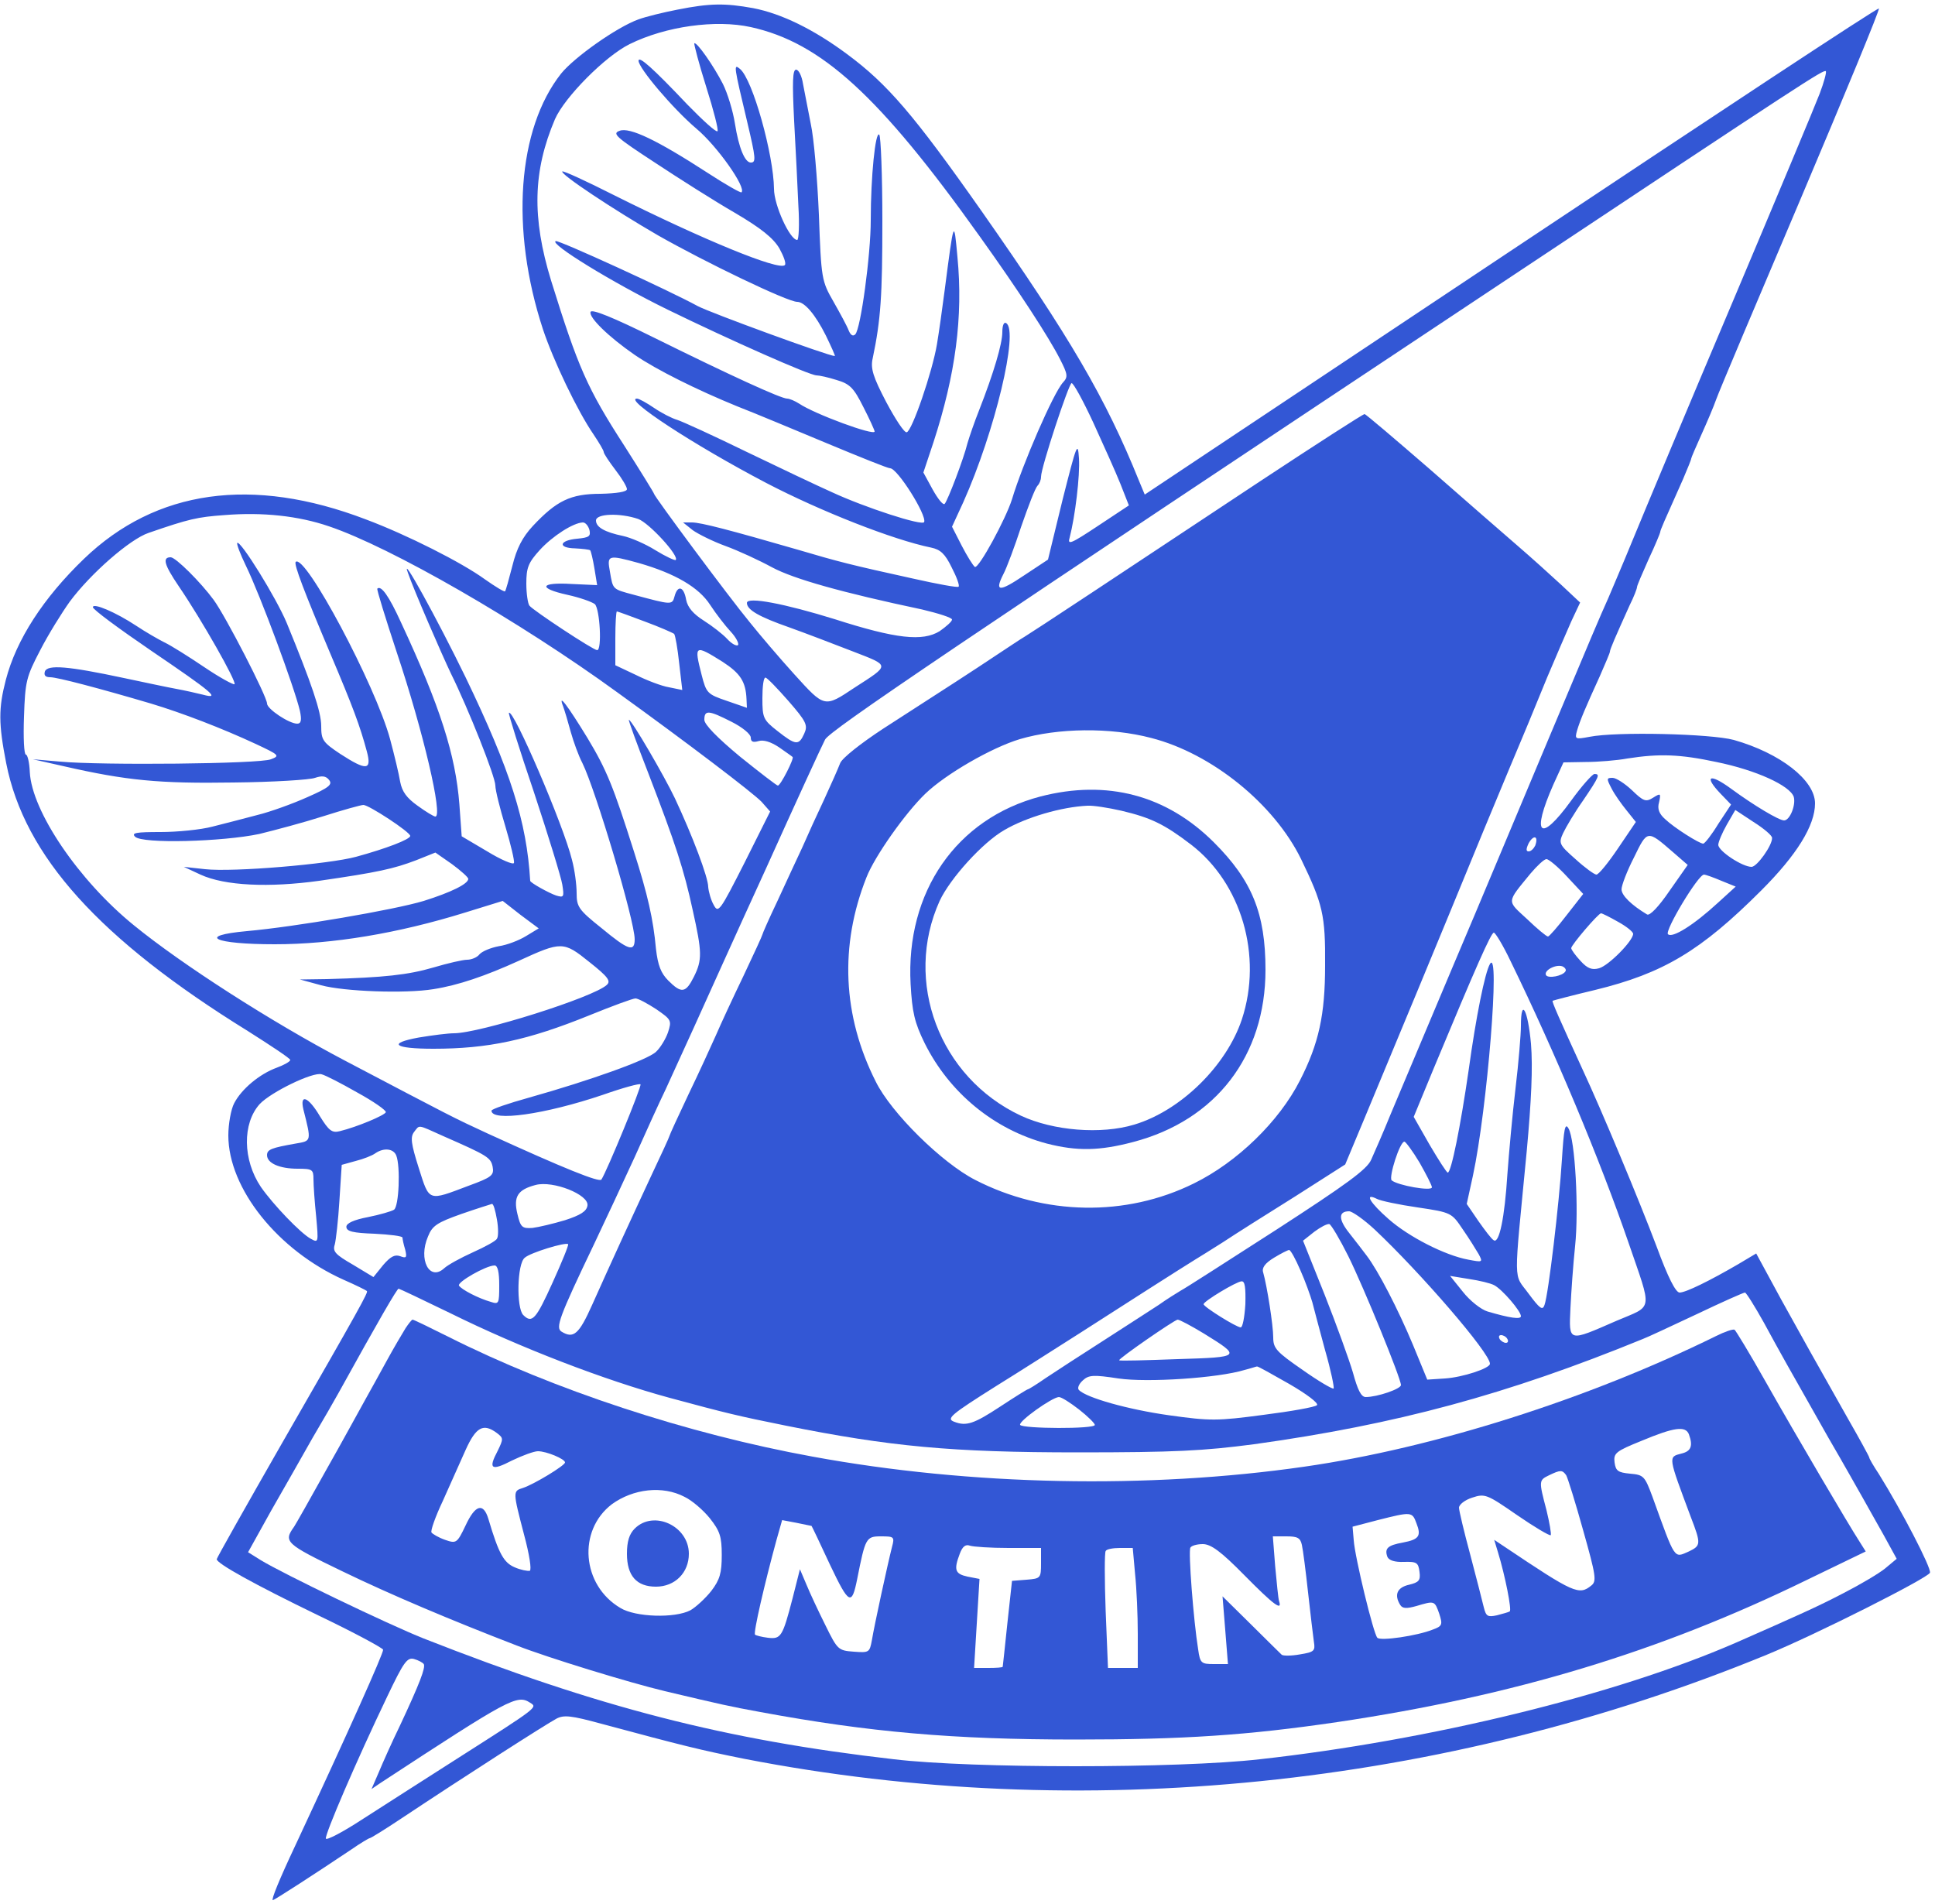 <svg xmlns="http://www.w3.org/2000/svg" version="1.0" width="500pt" height="492pt" viewBox="0 0 500 492" preserveAspectRatio="xMidYMid meet">

<g transform="translate(0,492) scale(0.1,-0.1)" fill="#3357d5" stroke="none">
<path d="M1750 4895 c-36 -7 -81 -18 -100 -25 -56 -20 -166 -98 -200 -140 -113 -143 -132 -402 -47 -661 27 -81 89 -211 131 -272 14 -21 26 -41 26 -45 0 -4 14 -25 30 -46 17 -22 30 -44 30 -50 0 -7 -27 -11 -68 -12 -78 0 -114 -18 -175 -83 -27 -29 -42 -58 -53 -103 -9 -35 -17 -64 -19 -66 -2 -2 -25 12 -52 31 -59 43 -201 115 -308 155 -293 112 -542 77 -728 -102 -105 -101 -175 -209 -202 -313 -19 -73 -19 -113 1 -215 47 -240 241 -455 624 -692 60 -38 110 -71 110 -75 0 -4 -16 -13 -35 -20 -44 -16 -91 -55 -110 -92 -8 -15 -15 -53 -15 -83 0 -137 128 -297 298 -373 32 -14 58 -27 60 -29 4 -3 -15 -38 -222 -398 -91 -159 -166 -292 -166 -295 0 -11 95 -64 262 -145 92 -44 168 -85 168 -89 0 -11 -88 -208 -227 -506 -41 -87 -63 -141 -58 -141 4 0 112 70 203 131 23 16 45 29 47 29 3 0 40 23 82 51 170 113 373 243 401 258 19 10 38 8 115 -13 212 -57 256 -68 371 -91 870 -169 1806 -74 2641 269 129 53 416 198 422 212 4 12 -74 162 -132 255 -14 21 -25 40 -25 43 0 2 -25 48 -56 102 -96 170 -105 186 -172 307 l-64 118 -47 -28 c-74 -43 -135 -73 -151 -73 -10 0 -30 39 -59 118 -46 122 -143 354 -191 457 -60 131 -81 178 -78 179 2 1 51 14 110 28 176 43 273 101 429 257 92 92 139 168 139 225 0 60 -90 130 -210 164 -59 16 -303 22 -373 8 -37 -7 -38 -6 -32 16 8 27 22 60 59 141 14 32 26 60 26 63 0 6 14 38 51 120 11 22 19 43 19 47 0 4 14 36 30 72 17 36 30 68 30 70 0 5 9 25 59 137 11 26 21 50 21 53 0 2 12 30 26 61 14 31 32 73 39 93 7 20 106 254 219 520 113 267 204 487 201 489 -3 3 -430 -279 -951 -626 l-946 -630 -15 36 c-86 213 -177 369 -407 697 -175 249 -243 328 -347 405 -86 64 -170 105 -243 119 -72 13 -111 13 -196 -4z m190 -45 c182 -40 332 -177 591 -540 101 -141 179 -261 208 -318 20 -39 21 -46 8 -60 -25 -27 -105 -212 -132 -302 -16 -51 -86 -180 -96 -175 -5 4 -20 28 -34 55 l-25 49 29 63 c82 183 144 443 111 463 -6 4 -10 -6 -10 -23 0 -30 -22 -105 -60 -202 -12 -30 -25 -68 -30 -85 -10 -41 -51 -148 -59 -157 -4 -4 -17 12 -31 37 l-24 44 26 78 c57 175 77 324 62 479 -9 99 -9 99 -33 -86 -6 -47 -15 -110 -20 -140 -12 -71 -64 -223 -78 -227 -6 -2 -29 33 -53 78 -34 65 -41 87 -35 113 21 100 25 162 25 355 0 118 -4 219 -8 223 -10 10 -22 -108 -22 -221 0 -90 -26 -281 -40 -295 -6 -6 -12 -2 -17 10 -4 11 -22 44 -39 74 -31 54 -32 59 -38 225 -4 94 -13 199 -21 235 -7 36 -16 82 -20 103 -3 20 -11 37 -18 37 -9 0 -10 -32 -5 -132 4 -73 9 -172 11 -220 3 -49 1 -88 -3 -88 -19 0 -60 90 -60 132 -1 88 -55 283 -88 310 -17 14 -16 9 19 -138 22 -93 23 -104 9 -104 -15 0 -31 37 -41 101 -5 32 -19 78 -31 102 -24 47 -68 110 -74 105 -1 -2 12 -53 31 -113 19 -60 32 -111 29 -114 -3 -4 -38 28 -78 69 -88 93 -126 127 -126 113 0 -19 89 -124 149 -175 54 -45 130 -153 117 -165 -2 -2 -41 20 -87 50 -131 85 -202 119 -228 109 -20 -7 -10 -16 91 -82 62 -41 155 -100 207 -130 68 -40 99 -65 115 -92 11 -20 18 -39 14 -43 -15 -15 -210 65 -442 181 -71 36 -130 63 -133 61 -6 -7 133 -99 247 -165 123 -70 335 -172 360 -172 19 0 47 -33 74 -87 14 -29 25 -53 23 -53 -16 0 -322 112 -354 129 -73 40 -359 171 -367 168 -18 -6 146 -107 289 -177 162 -79 367 -170 385 -170 7 0 30 -5 52 -12 34 -10 44 -20 69 -70 16 -31 29 -60 29 -63 0 -12 -155 45 -195 72 -11 7 -25 13 -31 13 -16 0 -149 61 -341 156 -111 55 -164 76 -167 68 -5 -14 46 -64 114 -111 57 -39 162 -91 265 -133 44 -17 149 -61 233 -96 84 -35 156 -64 162 -64 19 0 95 -121 88 -139 -4 -11 -154 38 -238 77 -36 16 -135 63 -220 104 -86 42 -167 79 -180 83 -14 4 -41 18 -60 31 -19 13 -39 24 -44 24 -36 0 145 -119 334 -218 140 -73 328 -147 426 -167 24 -5 36 -16 53 -51 13 -25 21 -47 18 -50 -2 -3 -56 7 -118 21 -159 35 -191 43 -299 75 -173 50 -249 70 -272 70 l-23 0 25 -20 c14 -10 52 -29 85 -41 33 -12 87 -37 120 -55 56 -30 180 -65 388 -109 42 -10 77 -21 77 -26 0 -5 -15 -18 -32 -30 -44 -27 -112 -20 -271 31 -129 40 -227 59 -227 42 0 -18 32 -36 109 -63 42 -15 115 -43 164 -62 98 -38 98 -34 5 -94 -78 -52 -77 -52 -155 34 -39 43 -90 103 -114 133 -57 69 -249 328 -249 334 0 2 -34 57 -76 123 -97 150 -120 203 -190 428 -50 163 -47 283 10 417 25 57 130 163 193 194 93 46 222 64 313 44z m2762 -172 c-11 -29 -113 -273 -227 -543 -114 -269 -229 -544 -256 -610 -27 -66 -56 -133 -63 -150 -26 -58 -36 -82 -157 -370 -67 -159 -177 -423 -246 -585 -68 -162 -140 -333 -160 -380 -19 -47 -42 -99 -50 -117 -11 -25 -65 -64 -244 -180 -126 -81 -238 -153 -248 -158 -10 -6 -36 -22 -57 -37 -22 -14 -86 -56 -144 -93 -58 -37 -124 -80 -148 -96 -23 -16 -44 -29 -46 -29 -2 0 -34 -20 -72 -45 -67 -44 -87 -51 -118 -39 -22 8 -10 18 109 93 55 34 152 96 215 136 115 74 267 171 298 190 10 6 42 26 72 45 30 20 114 73 186 118 l130 83 51 122 c63 151 193 464 307 742 48 116 92 221 98 235 12 29 15 35 66 160 22 52 50 117 62 144 l23 49 -49 46 c-27 25 -78 71 -114 102 -36 31 -138 120 -227 198 -89 77 -164 141 -167 141 -4 0 -125 -78 -269 -173 -368 -244 -589 -390 -609 -402 -9 -5 -43 -28 -75 -49 -60 -40 -114 -75 -291 -189 -58 -38 -106 -76 -111 -89 -5 -13 -23 -54 -41 -93 -18 -38 -44 -95 -57 -125 -14 -30 -43 -92 -64 -138 -22 -46 -39 -85 -39 -87 0 -2 -22 -50 -49 -107 -27 -56 -59 -125 -71 -153 -12 -27 -44 -97 -71 -153 -27 -57 -49 -105 -49 -107 0 -2 -22 -50 -49 -107 -54 -116 -100 -216 -151 -330 -34 -76 -48 -88 -79 -69 -16 10 -7 36 84 226 29 61 76 162 105 225 28 63 64 142 80 175 15 33 48 105 73 160 25 55 108 240 186 410 77 171 146 321 153 334 13 24 327 236 1759 1187 778 517 821 545 827 540 2 -3 -5 -29 -16 -58z m-1877 -850 c26 -57 58 -128 70 -158 l22 -56 -80 -53 c-71 -47 -79 -50 -73 -30 14 54 27 160 24 205 -3 45 -6 36 -42 -106 l-38 -156 -62 -41 c-64 -43 -77 -43 -53 4 8 15 29 71 46 123 18 52 36 99 42 105 5 5 9 15 9 23 0 24 72 242 79 242 5 0 30 -46 56 -102z m-1975 -268 c160 -54 492 -245 745 -429 183 -132 351 -260 373 -283 l22 -25 -66 -132 c-64 -126 -68 -132 -80 -109 -7 12 -13 34 -14 46 0 25 -41 133 -86 229 -27 57 -112 203 -119 203 -2 0 21 -63 51 -140 70 -182 91 -246 114 -352 24 -108 25 -128 3 -172 -21 -42 -32 -44 -66 -10 -19 19 -27 39 -32 82 -7 77 -21 139 -57 252 -53 167 -70 210 -120 293 -52 85 -77 118 -63 82 4 -11 13 -41 20 -67 7 -25 20 -61 30 -80 34 -69 135 -407 135 -455 0 -34 -16 -29 -86 29 -59 47 -64 55 -64 90 0 22 -5 60 -12 86 -22 90 -152 392 -163 380 -2 -1 27 -94 65 -206 37 -112 70 -219 73 -238 5 -32 4 -34 -16 -28 -18 6 -67 33 -67 38 -9 153 -51 285 -167 526 -75 154 -169 324 -149 270 15 -44 88 -212 111 -260 45 -91 115 -267 115 -290 0 -12 12 -60 26 -106 14 -47 24 -89 22 -94 -2 -5 -33 8 -69 30 l-66 39 -6 83 c-10 127 -49 251 -151 470 -31 68 -51 96 -61 87 -2 -2 21 -76 50 -164 69 -206 120 -425 100 -425 -4 0 -24 12 -46 28 -28 20 -40 36 -45 62 -3 19 -15 69 -26 110 -38 140 -220 481 -244 458 -5 -6 22 -77 90 -238 58 -137 76 -185 94 -252 13 -49 -1 -50 -69 -6 -45 30 -49 36 -49 72 0 37 -25 110 -89 266 -27 65 -120 215 -128 207 -2 -3 8 -29 22 -58 38 -78 126 -316 140 -376 5 -24 3 -33 -7 -33 -21 0 -78 38 -78 52 0 18 -107 226 -138 268 -33 45 -98 110 -111 110 -22 0 -17 -19 21 -75 60 -88 150 -247 144 -253 -3 -2 -38 17 -78 44 -40 27 -86 56 -103 64 -16 8 -49 27 -73 43 -53 35 -112 60 -112 48 0 -6 68 -56 150 -112 159 -108 182 -127 134 -114 -16 4 -47 11 -69 15 -22 4 -83 17 -135 28 -145 31 -197 35 -204 17 -3 -10 1 -15 14 -15 18 0 128 -29 260 -68 80 -24 184 -64 270 -104 62 -29 64 -31 40 -40 -28 -12 -439 -16 -545 -6 l-70 6 80 -18 c162 -37 246 -45 438 -42 103 1 198 7 211 12 18 6 28 5 36 -5 10 -12 1 -20 -56 -45 -38 -17 -96 -38 -129 -46 -33 -9 -85 -22 -116 -30 -30 -8 -91 -14 -134 -14 -63 0 -76 -2 -66 -12 18 -19 227 -13 321 7 41 10 116 30 166 46 50 16 97 29 103 29 14 0 121 -70 121 -80 0 -9 -63 -33 -140 -54 -70 -19 -317 -40 -390 -32 l-55 6 43 -20 c63 -29 177 -34 307 -16 152 22 192 31 250 53 l50 20 43 -30 c23 -17 42 -34 42 -38 0 -13 -45 -35 -115 -57 -76 -23 -333 -67 -457 -78 -132 -12 -85 -34 72 -34 149 0 318 28 492 82 l97 30 46 -36 47 -35 -33 -20 c-18 -11 -49 -23 -70 -26 -21 -4 -43 -13 -50 -21 -6 -8 -21 -14 -32 -14 -11 0 -50 -9 -87 -20 -65 -19 -127 -26 -275 -30 l-70 -1 55 -15 c59 -16 217 -22 290 -10 64 10 134 34 220 73 111 51 116 51 183 -3 48 -38 56 -49 45 -59 -34 -32 -329 -125 -395 -125 -15 0 -55 -5 -91 -11 -82 -15 -64 -29 38 -29 141 0 244 22 402 86 59 24 113 44 120 44 7 0 31 -13 54 -28 39 -27 40 -29 30 -60 -6 -17 -20 -40 -31 -50 -22 -21 -171 -74 -327 -118 -54 -15 -98 -30 -98 -34 0 -29 137 -10 288 41 51 18 95 30 97 27 4 -4 -87 -225 -101 -246 -5 -8 -95 28 -294 119 -91 42 -92 43 -370 189 -188 99 -419 247 -544 349 -143 116 -264 295 -269 396 -1 25 -6 45 -10 45 -5 0 -7 44 -5 98 3 92 6 103 42 172 21 41 56 97 76 125 54 73 156 162 204 178 104 36 126 41 196 46 99 8 191 -2 270 -29z m799 19 c28 -10 107 -96 97 -106 -2 -2 -26 9 -52 25 -27 17 -65 33 -84 37 -48 10 -70 23 -70 40 0 18 62 20 109 4z m-126 -28 c4 -17 -1 -20 -31 -23 -47 -4 -52 -24 -6 -25 19 -1 37 -3 39 -5 2 -2 7 -23 11 -47 l7 -43 -66 3 c-82 5 -88 -11 -11 -28 32 -7 63 -18 71 -24 13 -12 19 -119 6 -119 -10 0 -166 103 -175 115 -4 5 -8 31 -8 57 0 41 5 54 35 87 33 36 86 70 111 71 7 0 14 -9 17 -19z m128 -86 c94 -27 155 -63 184 -108 15 -23 39 -54 53 -69 14 -15 22 -31 19 -35 -4 -3 -16 3 -28 16 -11 12 -38 33 -60 47 -27 17 -42 34 -46 54 -6 35 -22 39 -30 9 -6 -23 -8 -22 -105 4 -56 15 -54 13 -62 60 -8 43 -5 44 75 22z m15 -151 c38 -14 72 -29 76 -32 3 -4 9 -38 13 -76 l8 -69 -34 7 c-19 3 -58 18 -86 32 l-53 25 0 70 c0 38 2 69 4 69 2 0 35 -12 72 -26z m201 -104 c46 -30 60 -51 62 -97 l1 -22 -52 18 c-50 17 -53 20 -65 67 -20 78 -18 79 54 34z m170 -101 c47 -54 51 -63 41 -85 -14 -31 -22 -30 -69 7 -37 29 -39 34 -39 85 0 30 3 54 8 53 4 0 30 -27 59 -60z m-147 -54 c28 -14 50 -32 50 -41 0 -11 6 -13 20 -9 13 4 32 -2 53 -16 17 -12 33 -23 35 -25 5 -3 -31 -74 -38 -74 -3 0 -47 34 -98 75 -59 49 -92 83 -92 95 0 26 11 25 70 -5z m1085 -42 c156 -40 317 -170 387 -313 56 -116 63 -144 62 -275 0 -127 -16 -201 -65 -297 -54 -106 -162 -211 -274 -266 -176 -87 -386 -83 -565 9 -86 44 -217 173 -257 254 -86 170 -94 352 -24 528 21 54 100 166 152 216 53 51 171 119 244 141 98 29 234 31 340 3z m1460 -62 c103 -21 190 -61 200 -90 6 -21 -10 -61 -25 -61 -13 0 -77 38 -137 82 -56 41 -71 33 -27 -13 l27 -28 -33 -50 c-17 -28 -35 -51 -39 -51 -10 0 -75 41 -98 63 -16 14 -21 27 -16 44 5 23 4 24 -15 12 -19 -12 -25 -10 -55 19 -18 17 -41 32 -50 32 -16 0 -16 -2 -3 -27 8 -16 26 -41 39 -57 l24 -30 -46 -68 c-25 -37 -50 -68 -56 -68 -5 0 -30 18 -54 40 -42 37 -44 41 -32 67 7 15 30 54 52 85 42 62 44 68 29 68 -5 0 -33 -31 -61 -70 -80 -110 -103 -88 -45 43 l26 57 57 1 c32 0 81 4 108 9 83 13 136 11 230 -9z m144 -196 c1 -19 -39 -75 -53 -75 -24 0 -86 41 -86 57 0 7 10 31 22 52 l22 38 47 -31 c27 -17 48 -35 48 -41z m-256 -37 l38 -33 -47 -67 c-28 -41 -51 -65 -58 -61 -40 24 -66 49 -66 65 0 10 14 47 32 82 35 72 34 72 101 14z m-356 17 c-4 -8 -11 -15 -17 -15 -7 0 -7 6 0 21 13 23 26 19 17 -6z m82 -80 l42 -45 -43 -55 c-23 -30 -45 -55 -48 -55 -4 0 -28 20 -54 45 -53 49 -54 41 9 118 17 20 35 37 41 37 6 0 30 -20 53 -45z m399 -11 l37 -15 -45 -41 c-64 -59 -119 -93 -130 -82 -9 9 78 154 93 154 4 0 24 -7 45 -16z m-267 -106 c22 -12 39 -26 39 -31 0 -18 -63 -82 -88 -89 -18 -5 -30 -1 -48 19 -13 14 -24 29 -24 33 0 8 70 90 77 90 3 0 23 -10 44 -22z m-278 -101 c116 -238 231 -513 305 -728 62 -181 65 -161 -31 -202 -126 -55 -123 -56 -119 33 2 41 7 113 12 160 10 95 0 275 -17 304 -9 16 -12 -1 -17 -80 -7 -113 -35 -349 -45 -376 -5 -15 -12 -10 -41 29 -40 55 -39 13 -5 368 12 131 16 217 11 278 -8 88 -26 121 -26 46 0 -22 -6 -95 -14 -162 -8 -67 -17 -167 -21 -222 -7 -111 -21 -179 -35 -170 -6 3 -23 26 -40 50 l-30 44 16 73 c37 172 71 593 44 547 -13 -22 -36 -136 -55 -274 -21 -145 -45 -265 -54 -265 -3 0 -24 33 -47 72 l-41 72 52 126 c109 262 148 350 155 350 4 0 24 -33 43 -73z m142 -27 c-7 -12 -44 -19 -50 -10 -7 12 25 29 42 23 7 -3 11 -9 8 -13z m-3122 -313 c42 -23 75 -46 74 -51 -3 -8 -74 -38 -119 -49 -20 -5 -28 1 -51 38 -30 51 -53 60 -43 18 21 -83 21 -81 -20 -88 -62 -11 -74 -15 -74 -30 0 -21 33 -35 79 -35 38 0 41 -2 41 -27 0 -16 3 -59 7 -97 6 -67 6 -68 -14 -57 -26 14 -97 88 -129 134 -47 70 -48 164 -3 214 29 31 138 84 160 77 9 -2 50 -23 92 -47z m223 -113 c114 -50 122 -55 127 -79 4 -22 -2 -27 -62 -49 -106 -40 -101 -42 -129 46 -20 63 -22 80 -12 93 15 19 7 20 76 -11z m2522 -68 c17 -30 32 -59 32 -64 0 -11 -89 5 -104 18 -8 8 21 100 33 100 3 0 21 -24 39 -54z m-2644 18 c11 -28 7 -132 -6 -140 -6 -4 -37 -13 -67 -19 -37 -7 -56 -16 -56 -25 0 -12 17 -16 73 -18 39 -2 72 -6 72 -10 0 -4 3 -18 7 -31 5 -21 3 -23 -13 -17 -14 5 -25 -1 -44 -23 l-25 -31 -53 32 c-45 26 -53 34 -47 52 3 11 9 63 12 113 l6 93 36 10 c20 5 43 14 51 20 22 15 47 12 54 -6z m494 -129 c-2 -15 -18 -25 -58 -38 -30 -9 -68 -18 -84 -20 -27 -2 -31 2 -39 36 -11 45 1 63 47 75 45 12 138 -25 134 -53z m2145 -5 c88 -13 88 -14 117 -57 16 -23 34 -52 41 -64 11 -21 10 -21 -27 -14 -60 11 -154 59 -206 105 -48 42 -64 69 -30 52 9 -5 57 -15 105 -22z m-2379 -31 c4 -22 4 -45 0 -50 -3 -6 -31 -21 -62 -35 -31 -14 -64 -32 -74 -41 -38 -35 -68 22 -42 82 11 28 24 36 86 58 40 14 76 25 79 26 4 1 9 -17 13 -40z m2268 -26 c118 -111 298 -319 298 -347 0 -12 -71 -35 -116 -38 l-46 -3 -37 90 c-38 91 -90 192 -120 231 -9 12 -29 38 -44 57 -29 36 -29 57 -1 57 8 0 38 -21 66 -47z m-68 -69 c41 -83 136 -316 136 -333 0 -10 -61 -31 -91 -31 -12 0 -21 19 -33 63 -10 34 -43 125 -73 201 l-56 140 29 23 c16 12 33 21 39 20 5 -2 27 -39 49 -83z m-2056 -68 c-43 -95 -53 -107 -76 -84 -18 18 -16 133 4 148 14 13 106 41 112 35 2 -2 -16 -46 -40 -99z m1932 32 c13 -29 26 -66 31 -83 4 -16 19 -72 33 -124 15 -52 24 -96 22 -99 -3 -2 -39 19 -80 48 -68 47 -76 56 -76 84 0 31 -16 133 -26 168 -4 12 5 24 28 38 18 11 36 20 39 20 4 0 17 -24 29 -52z m-2070 -39 c0 -48 -1 -50 -22 -43 -32 9 -76 32 -82 42 -5 9 70 52 92 52 8 0 12 -17 12 -51z m2571 0 c21 -11 69 -67 69 -80 0 -9 -28 -5 -86 12 -17 5 -46 28 -64 51 l-33 41 49 -8 c27 -4 56 -11 65 -16z m-643 -49 c-2 -33 -7 -60 -12 -60 -11 0 -96 53 -96 60 1 8 84 58 98 59 9 1 11 -16 10 -59z m-2053 -24 c178 -88 396 -172 565 -218 148 -40 177 -47 301 -72 269 -54 429 -69 754 -69 251 0 325 4 455 21 367 51 653 128 1005 272 11 4 73 33 139 64 65 31 121 56 125 56 3 0 25 -35 49 -78 44 -81 57 -104 167 -298 38 -65 77 -135 88 -154 11 -19 35 -63 54 -96 l34 -62 -30 -25 c-16 -13 -65 -42 -108 -64 -67 -35 -119 -58 -278 -128 -310 -135 -789 -252 -1230 -301 -211 -24 -743 -24 -945 0 -436 50 -762 134 -1215 312 -93 37 -365 168 -422 203 l-32 20 60 108 c34 59 82 144 107 188 26 44 56 96 67 116 105 190 151 269 155 269 2 0 63 -29 135 -64z m1946 -52 c97 -60 97 -61 -68 -66 -82 -3 -149 -5 -151 -3 -4 3 142 104 151 105 5 0 35 -16 68 -36z m784 -14 c3 -5 2 -10 -4 -10 -5 0 -13 5 -16 10 -3 6 -2 10 4 10 5 0 13 -4 16 -10z m-564 -116 c45 -26 77 -50 72 -55 -5 -5 -67 -16 -138 -25 -120 -16 -138 -16 -245 -1 -106 15 -212 45 -232 65 -5 5 0 16 10 25 15 14 27 15 92 5 75 -11 257 1 326 22 16 4 30 9 32 9 2 1 39 -20 83 -45z m-543 -66 c23 -18 41 -36 41 -40 1 -11 -187 -10 -193 0 -5 9 82 71 100 72 7 0 30 -15 52 -32z m-1693 -658 c5 -9 -10 -49 -62 -160 -20 -41 -44 -95 -54 -119 l-19 -44 22 15 c336 220 354 230 388 208 19 -12 22 -10 -185 -142 -88 -56 -200 -128 -250 -160 -49 -32 -91 -54 -93 -49 -3 10 78 199 159 368 42 88 51 101 69 96 11 -3 22 -9 25 -13z" fill="#3357d5"/>
<path d="M2689 2862 c-218 -57 -349 -247 -336 -485 4 -72 10 -99 36 -152 64 -129 180 -224 316 -260 78 -20 136 -19 223 4 214 56 342 223 342 445 0 146 -35 231 -133 329 -123 123 -277 163 -448 119z m209 -37 c76 -18 111 -35 179 -87 131 -100 186 -288 132 -452 -40 -120 -158 -236 -278 -272 -86 -26 -209 -16 -293 23 -211 99 -304 347 -210 555 27 58 111 151 167 183 56 33 148 60 215 63 14 1 53 -5 88 -13z" fill="#3357d5"/>
<path d="M1048 1488 c-8 -13 -30 -50 -48 -83 -18 -33 -44 -80 -58 -105 -14 -25 -58 -106 -100 -180 -41 -74 -78 -139 -82 -145 -28 -39 -23 -44 124 -115 126 -61 280 -126 451 -192 82 -32 291 -96 383 -118 148 -35 165 -39 247 -54 281 -52 498 -71 815 -71 280 0 443 11 675 45 458 68 834 182 1213 367 l153 74 -17 27 c-26 40 -161 269 -243 414 -40 71 -76 130 -79 132 -4 2 -25 -5 -47 -16 -333 -164 -731 -290 -1065 -338 -403 -58 -862 -49 -1270 26 -324 59 -670 173 -942 310 -48 24 -89 44 -92 44 -2 0 -10 -10 -18 -22z m236 -271 c17 -13 17 -15 2 -46 -25 -47 -17 -53 37 -25 27 13 57 24 67 24 22 0 70 -20 70 -29 0 -8 -81 -57 -109 -66 -26 -8 -26 -9 3 -120 14 -52 20 -91 15 -94 -6 -1 -23 2 -39 9 -28 12 -41 34 -68 125 -13 43 -34 37 -59 -17 -22 -46 -24 -47 -53 -37 -17 6 -32 15 -35 19 -3 4 10 41 29 81 18 41 45 100 59 132 27 60 46 70 81 44z m3080 -3 c11 -30 6 -44 -19 -50 -35 -9 -35 -6 24 -164 27 -70 26 -74 -5 -89 -39 -17 -34 -25 -94 141 -20 54 -23 57 -58 60 -31 3 -37 7 -40 29 -3 24 3 29 70 56 84 35 113 39 122 17z m-317 -106 c4 -7 24 -71 44 -143 33 -117 35 -131 21 -142 -32 -26 -45 -20 -224 100 l-27 18 10 -33 c18 -59 36 -149 30 -152 -3 -2 -18 -6 -33 -10 -24 -5 -28 -3 -34 21 -4 16 -19 76 -35 136 -16 59 -29 114 -29 121 0 8 15 20 34 26 33 11 38 9 116 -45 45 -31 84 -54 87 -52 2 3 -3 32 -11 65 -20 76 -20 77 7 90 29 14 34 14 44 0z m-2278 -56 c19 -9 48 -34 65 -55 26 -33 31 -47 31 -95 0 -47 -5 -64 -27 -93 -15 -19 -40 -42 -54 -50 -40 -21 -142 -18 -181 6 -100 59 -111 200 -22 268 55 40 131 49 188 19z m1891 -68 c13 -33 7 -42 -35 -50 -39 -7 -48 -15 -40 -37 4 -9 19 -14 43 -13 33 1 37 -2 40 -26 3 -22 -2 -27 -27 -33 -31 -7 -39 -26 -23 -52 6 -10 17 -10 42 -3 47 14 47 14 59 -20 9 -28 8 -32 -17 -41 -40 -16 -135 -30 -143 -21 -10 10 -58 208 -61 252 l-3 35 65 17 c87 22 89 22 100 -8z m-1563 -7 c1 -1 23 -47 48 -101 49 -103 56 -106 70 -36 21 106 23 110 61 110 34 0 36 -1 29 -27 -11 -43 -46 -204 -52 -241 -6 -32 -7 -33 -47 -30 -40 3 -42 5 -73 68 -18 36 -40 83 -49 105 l-17 40 -19 -75 c-26 -100 -30 -106 -64 -102 -16 2 -31 6 -33 8 -5 4 25 133 55 243 l15 53 37 -7 c20 -4 38 -8 39 -8z m1267 -49 c3 -13 10 -68 16 -123 6 -55 13 -112 15 -127 4 -24 1 -27 -36 -33 -22 -4 -43 -4 -47 -1 -4 4 -40 39 -80 79 l-73 72 7 -87 7 -88 -36 0 c-33 0 -36 2 -41 38 -12 74 -26 255 -20 263 3 5 17 9 32 9 21 0 47 -19 107 -80 77 -78 99 -94 90 -67 -2 6 -6 47 -10 90 l-6 77 35 0 c29 0 36 -4 40 -22z m-758 -8 l84 0 0 -39 c0 -39 -1 -40 -37 -43 l-38 -3 -12 -110 c-6 -60 -12 -111 -12 -112 -1 -2 -17 -3 -37 -3 l-37 0 7 115 7 115 -31 6 c-32 7 -36 17 -20 59 7 19 15 25 26 21 9 -3 54 -6 100 -6z m327 -67 c4 -38 7 -107 7 -155 l0 -88 -39 0 -38 0 -6 147 c-3 82 -3 151 0 155 2 5 19 8 37 8 l33 0 6 -67z" fill="#3357d5"/>
<path d="M1640 970 c-14 -14 -20 -33 -20 -65 0 -57 25 -85 75 -85 49 0 85 36 85 85 0 72 -91 114 -140 65z" fill="#3357d5"/>
</g>
</svg>